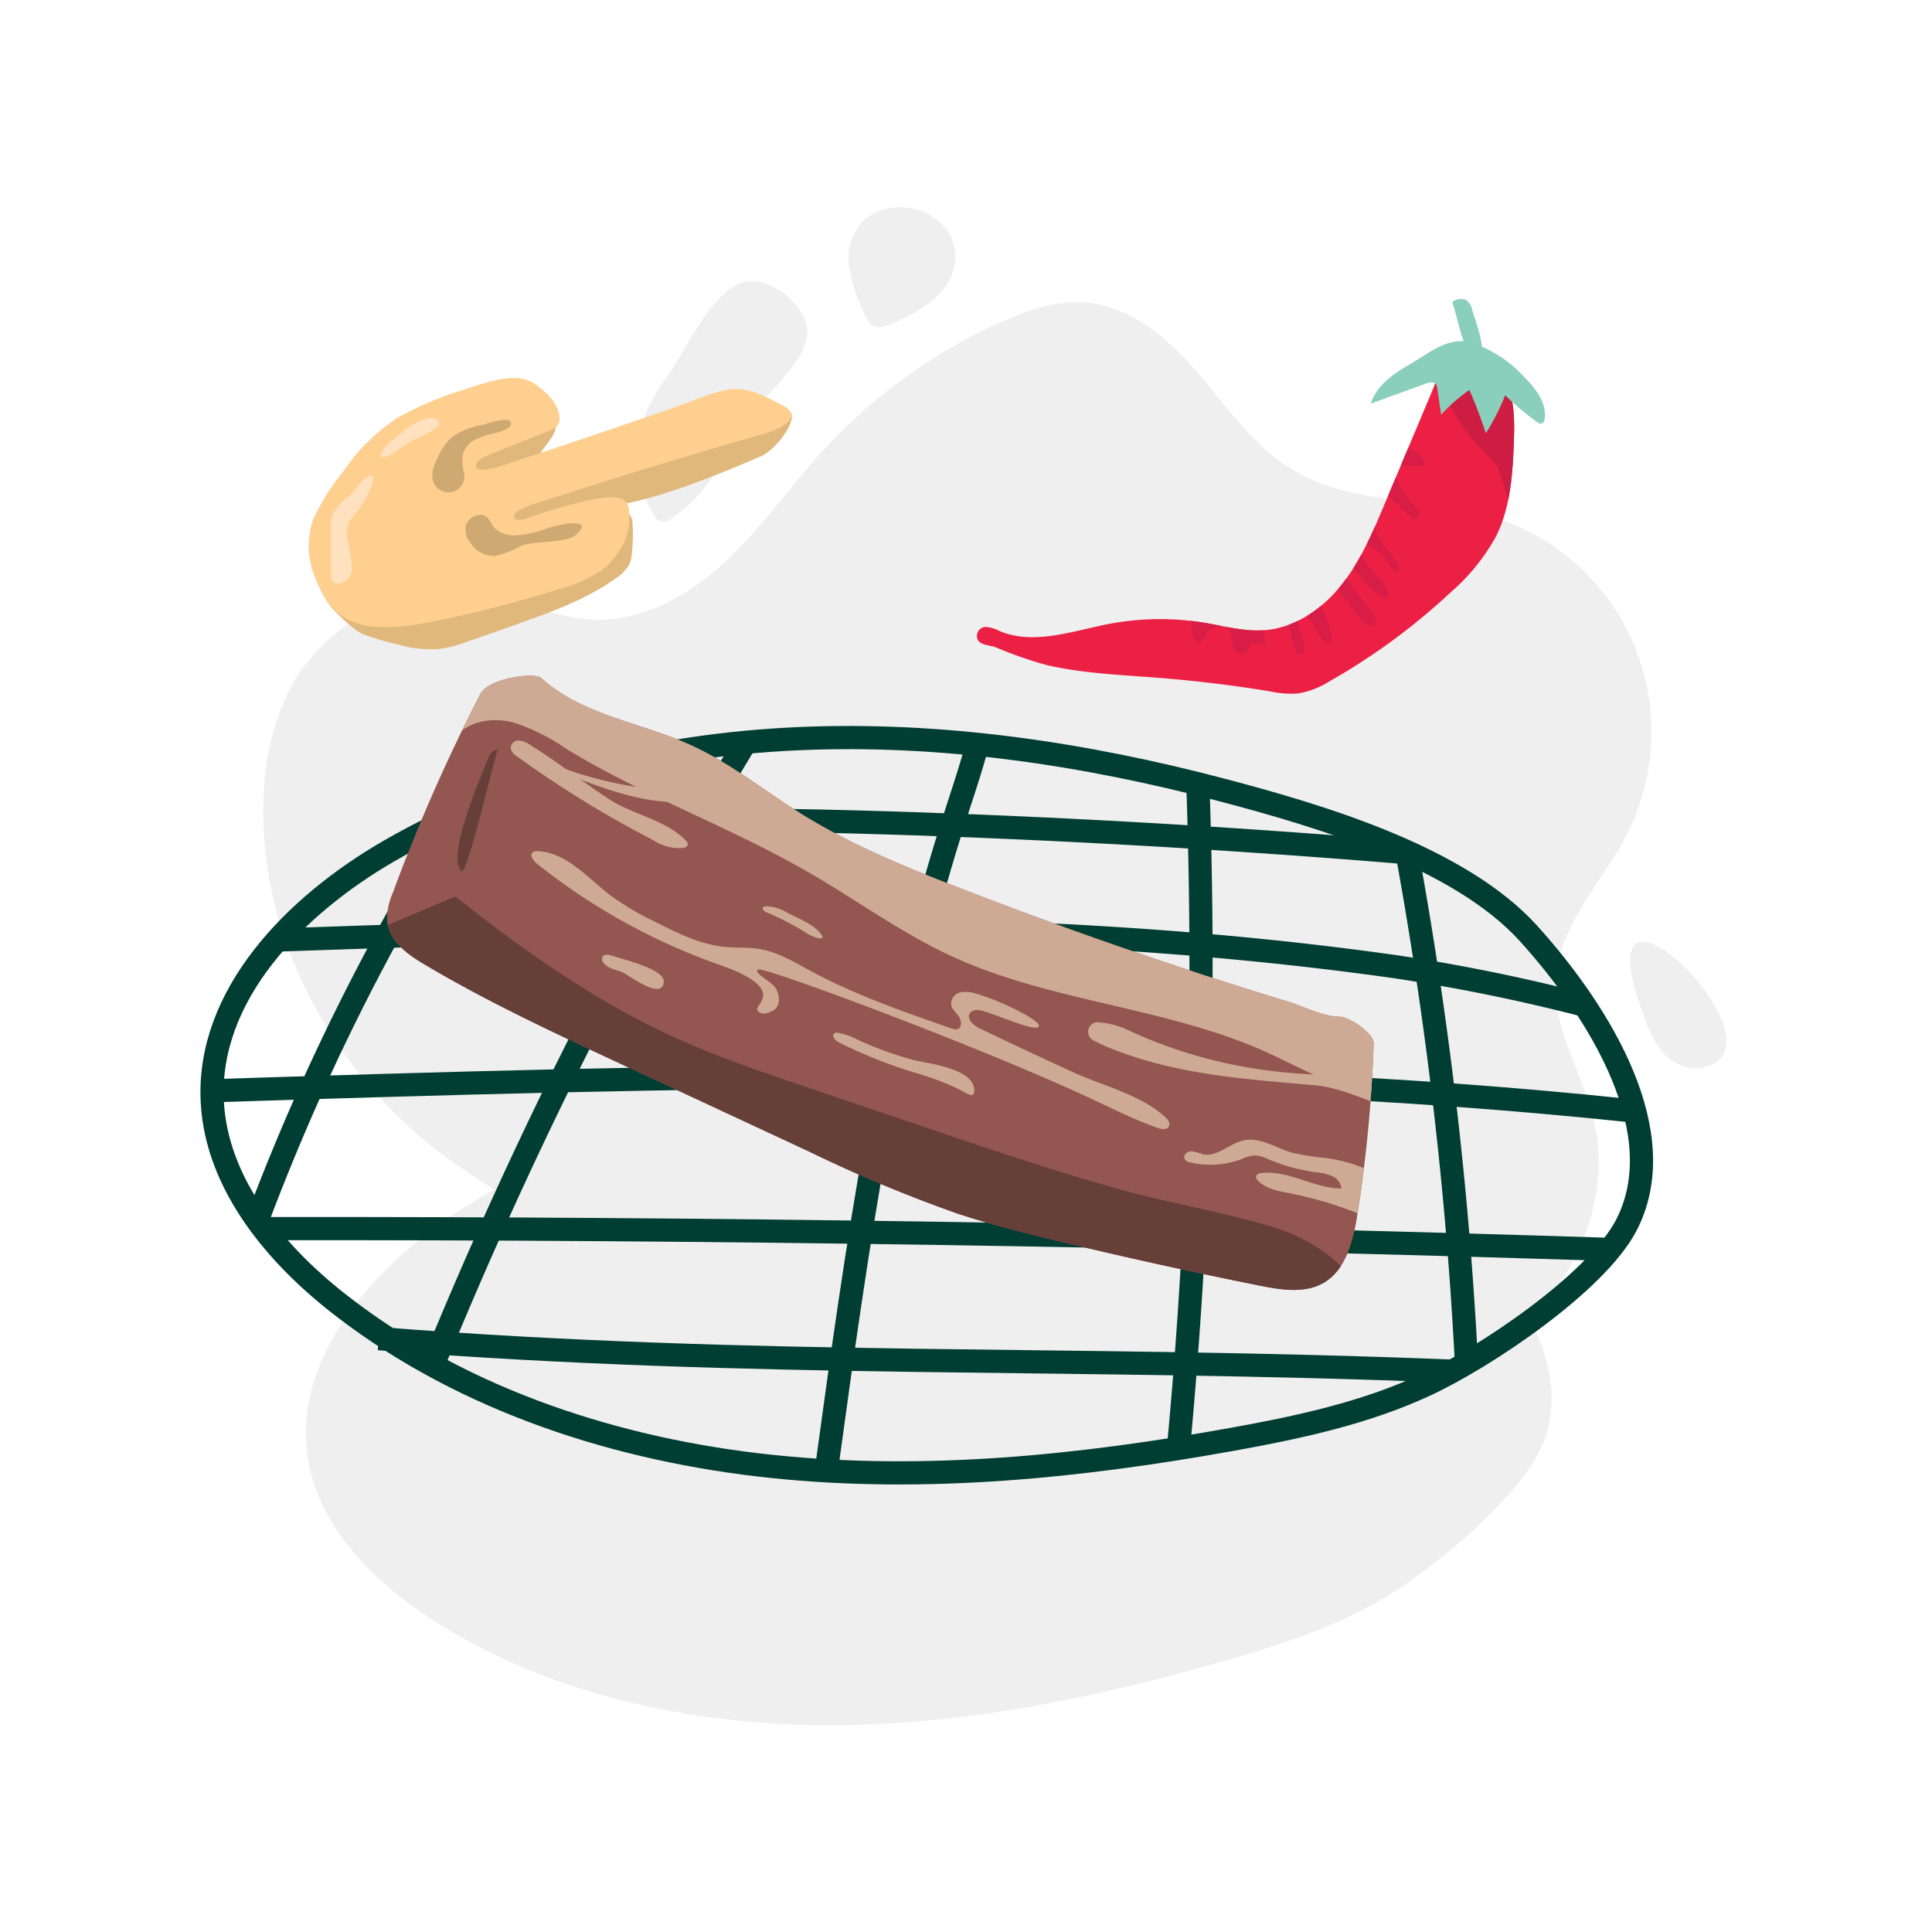 <svg viewBox="0 0 250 250" xmlns="http://www.w3.org/2000/svg" xmlns:xlink="http://www.w3.org/1999/xlink"><clipPath id="a"><path d="m124.26 114.94c-7.1-2.74-14.18-5.64-20.64-9.67-4.78-3-9.21-6.59-14.34-8.91-6.46-2.91-14-3.84-19.26-8.64-.82-.75-6.8 0-7.88 2.11a229.76 229.76 0 0 0 -11.3 25.67 8.5 8.5 0 0 0 -.75 3.69c.25 2.61 2.71 4.37 5 5.7 8.13 4.82 16.72 8.81 25.29 12.8l24 11.17a185.52 185.52 0 0 0 19.5 8.17c4.21 1.39 8.52 2.48 12.83 3.52q13.1 3.16 26.3 5.81c2.8.56 5.9 1.06 8.35-.41 2.66-1.6 3.6-4.94 4.16-8a180.5 180.5 0 0 0 2.23-22.87c.08-1.43-3.23-3.51-4.41-3.52-2.09 0-4.67-1.34-6.66-1.95q-7.23-2.2-14.39-4.59-14.14-4.7-28.03-10.08z"/></clipPath><clipPath id="b"><path d="m149.65 87.69q7.38.57 14.68 1.77a12.56 12.56 0 0 0 3.76.26 11.32 11.32 0 0 0 4-1.59 82.49 82.49 0 0 0 15.61-11.47 26.38 26.38 0 0 0 5.89-7.26c1.86-3.74 2.15-8 2.3-12.22.1-2.71.12-5.54-1.11-8a31.66 31.66 0 0 0 -6.72-1 2.77 2.77 0 0 0 -1.34.19 2.89 2.89 0 0 0 -1.15 1.63l-6.39 15.19c-1.53 3.65-3.1 7.36-5.57 10.47s-6 5.58-10 5.89c-2.58.2-5.13-.52-7.68-.95a35 35 0 0 0 -12.49.15c-4.71.91-9.69 2.77-14.11.9a4.49 4.49 0 0 0 -1.69-.52 1.16 1.16 0 0 0 -1.08 1.72c.38.65 1.61.65 2.24.89a52.69 52.69 0 0 0 6.64 2.32c4.69 1.08 9.48 1.26 14.21 1.63z"/></clipPath><path d="m86.62 48.3a29.61 29.61 0 0 0 -2.89 4.76 14.93 14.93 0 0 0 .79 13.44 1.39 1.39 0 0 0 2.35.58c4.72-3.07 7.15-8.22 10-12.83 2.08-3.31 8-7.72 7.58-11.72-.27-3-4.48-6.41-7.47-6.15-4.54.4-7.98 8.54-10.36 11.92z" fill="#efefef"/><path d="m135.09 179-23.44-3.39c-5.9-.85-11.87-1.72-17.4-4s-10.51-5.84-15.62-9c-7.32-4.58-15.13-8.42-22-13.7-14.15-10.91-23.52-28.61-22.48-46.48a32 32 0 0 1 3.78-14.08 24.28 24.28 0 0 1 24.48-11.54c4.89.83 9.5 3.19 14.46 3.37 6.35.24 12.33-3.17 17-7.51s8.29-9.62 12.57-14.31a69.81 69.81 0 0 1 23.35-16.78c3.41-1.5 7.07-2.75 10.78-2.43 5.91.5 10.76 4.82 14.61 9.33s7.32 9.57 12.46 12.52c7.69 4.45 17.36 3.29 25.83 6a29.1 29.1 0 0 1 17.08 40.9c-3.19 6.28-8.77 11.74-9.26 18.77-.44 6.42 3.54 12.25 5 18.52 3 13.23-6.11 26.84-18 33.37s-25.93 7.56-39.48 8.25" fill="#efefef"/><path d="m149.64 142.35c-16-2.56-32.33-3.36-48.32-1s-31.6 7.86-44.5 17.13c-10 7.21-18.85 18.24-17 30.11 1.4 9.21 8.92 16.57 17.13 21.65 14.62 9.05 32.31 12.9 49.72 13s34.64-3.43 51.31-8.18c7.27-2.07 14.53-4.41 21-8.21s18-13.36 20.71-20.1c4.36-10.84-5.16-23.51-14.24-31.73-8.67-7.84-24.7-10.88-35.81-12.67z" fill="#efefef"/><g fill="none" stroke="#003d32" stroke-miterlimit="10" stroke-width="3"><path d="m158.27 102.26c-17.94-4.74-36.56-7.51-55.1-6.67s-37 5.39-52.8 14.51c-12.29 7.1-23.62 18.71-22.9 32.47.55 10.7 8.31 20 17.12 26.7 15.67 12 35.45 18.41 55.34 20.49s40 0 59.57-3.52c8.54-1.54 17.11-3.39 24.91-7s22.09-13.23 26-20.63c6.22-11.89-3.23-27.45-12.67-37.88-9-9.87-26.97-15.17-39.47-18.47z"/><path d="m205 130.07a236.64 236.64 0 0 0 -24.6-5c-47.86-6.75-96.45-5.09-144.75-3.42"/><path d="m181.15 110.26c-36.91-3.06-87.42-5.49-124.41-3.52"/><path d="m210.93 143.72c-60.32-6.37-123.72-4.48-184.34-2.55"/><path d="m208.85 161.69c-59.37-1.9-115.36-2.77-174.77-2.71"/><path d="m188 177.43c-49.72-2-89.41-.34-139-4.21"/><path d="m96.54 95.94a586.33 586.33 0 0 0 -40.54 80.77"/><path d="m126.59 95.87c-1 3.85-2.33 7.63-3.53 11.44-8.36 26.6-12.21 54.38-16 82"/><path d="m59.56 105.06a288.82 288.82 0 0 0 -26.27 52.84"/><path d="m155 101.42a669.23 669.23 0 0 1 -2.51 86"/><path d="m181.92 109.53a515.57 515.57 0 0 1 7.82 66.47"/></g><path d="m124.26 114.94c-7.1-2.74-14.18-5.64-20.64-9.67-4.78-3-9.21-6.59-14.34-8.91-6.46-2.91-14-3.84-19.26-8.64-.82-.75-6.8 0-7.88 2.11a229.76 229.76 0 0 0 -11.3 25.67 8.5 8.5 0 0 0 -.75 3.69c.25 2.61 2.71 4.37 5 5.7 8.13 4.82 16.72 8.81 25.29 12.8l24 11.17a185.52 185.52 0 0 0 19.5 8.17c4.21 1.39 8.52 2.48 12.83 3.52q13.1 3.16 26.3 5.81c2.8.56 5.9 1.06 8.35-.41 2.66-1.6 3.6-4.94 4.16-8a180.5 180.5 0 0 0 2.23-22.87c.08-1.43-3.23-3.51-4.41-3.52-2.09 0-4.67-1.34-6.66-1.95q-7.23-2.2-14.39-4.59-14.14-4.7-28.03-10.08z" fill="#935650"/><g clip-path="url(#a)"><path d="m119.67 145.86-15.43-5.23c-5.64-1.91-11.29-3.83-16.71-6.28-10.34-4.68-19.71-11.26-28.61-18.35l-8.26 3.5c-1 .43-2.17 1.08-2.2 2.17a2.88 2.88 0 0 0 1.34 2.08c10.9 9 23.82 15.21 36.61 21.26 7.13 3.38 14.27 6.75 21.58 9.71 12.57 5.09 25.58 9 38.57 12.83 3.94 1.17 32.13 10.22 28.76-.73-1.24-4-6.83-6.85-10.46-8-6.88-2.1-14.14-3.19-21.07-5.23-8.11-2.3-16.12-5.01-24.12-7.73z" fill="#663f38"/><g fill="#ceaa94"><path d="m59.2 95.08c1.76-1.88 4.7-2.24 7.21-1.6a26.36 26.36 0 0 1 6.9 3.44c10 6.1 21.22 10.11 31.39 16 6.14 3.55 11.9 7.78 18.33 10.76 12.93 6 27.81 6.6 40.8 12.45 3.7 1.67 7.26 3.76 11.2 4.74s8.5.65 11.5-2.09c4-3.7 3.68-10.51.64-15.07s-8-7.37-12.88-9.88c-15.92-8.21-32.5-15-49.06-21.87-15.64-6.44-31.31-12.89-47.45-18-5.31-1.68-11-3.22-16.36-1.72s-9.92 7.23-8.12 12.5"/><path d="m166 138.74a61.64 61.64 0 0 1 -19.66-5.27 11 11 0 0 0 -4.3-1.19 1.24 1.24 0 0 0 -.59 2.33 21.07 21.07 0 0 0 2.16 1c8.66 3.49 17.4 4 26.69 4.84 3.28.3 7.05 2.17 10.17 3.21 1.51.5 6.06 2.32 6.85-.36.52-1.79-2.12-2.12-3.39-2.47-5.93-1.63-11.93-1.51-17.93-2.09z"/><path d="m180.53 153.28a21.27 21.27 0 0 0 -8.91-3.43 30.29 30.29 0 0 1 -4.56-.73c-2-.62-4-2-6.11-1.56-1.87.39-3.46 2.22-5.32 1.8a7.6 7.6 0 0 0 -1.45-.39c-.5 0-1.07.42-.92.9s.52.5.88.58a11.58 11.58 0 0 0 6.54-.47 5.09 5.09 0 0 1 1.68-.47 4.38 4.38 0 0 1 1.75.49 24.3 24.3 0 0 0 6.15 1.69 6.93 6.93 0 0 1 2.08.48 2 2 0 0 1 1.24 1.62c-3.52 0-6.79-2.39-10.3-2-.34 0-.77.2-.75.54a.64.64 0 0 0 .2.38c1 1.12 2.67 1.41 4.17 1.7a49.18 49.18 0 0 1 10.27 3.22 5 5 0 0 0 3.19.66c1.08-.27 1.83-1.77 1-2.52"/></g></g><path d="m63 98.51c.25-.7.68-1.53 1.42-1.51-.25 0-3.46 14.54-4.63 15.8-2.19-1.7 2.34-11.96 3.21-14.29z" fill="#663f38"/><path d="m68.56 96.37a2.86 2.86 0 0 0 -1.48-.55 1 1 0 0 0 -1 1 1.49 1.49 0 0 0 .75 1 137.29 137.29 0 0 0 17.71 10.9 6 6 0 0 0 3.91 1c.25-.06.54-.2.55-.46a.65.65 0 0 0 -.21-.43c-2.33-2.58-6.72-3.4-9.66-5.22-3.66-2.34-6.96-5.03-10.57-7.24z" fill="#ceaa94"/><path d="m126.74 133.06c-.78-.38-1.7-1.19-1.25-1.93.33-.54 1.12-.49 1.73-.31 2.42.74 6.85 2.75 7.21 2s-5.18-3.43-8.16-4.25a4 4 0 0 0 -2-.15 1.53 1.53 0 0 0 -1.2 1.49c.07.65.65 1.09 1 1.62s.44 1.47-.18 1.65a1.25 1.25 0 0 1 -.76-.1c-6.22-2.16-12.48-4.33-18.27-7.46-2.11-1.15-4.22-2.43-6.59-2.82-1.47-.24-3-.13-4.46-.27-3.17-.3-6.09-1.76-8.94-3.2a38 38 0 0 1 -5.79-3.39c-3-2.29-5.74-5.65-9.53-5.8a.88.88 0 0 0 -.6.13c-.45.35 0 1 .43 1.41a80.76 80.76 0 0 0 24.16 13.32c8.39 3.07 4 5 4.47 5.73s1.48.36 2.09 0c.92-.57.84-2 .24-2.9s-3-2-2.21-2.38 29.52 10.31 43.66 17c2.62 1.23 5.23 2.52 8 3.5.5.18 1.2.29 1.45-.18s-.11-.9-.45-1.21c-3-2.77-7.78-4-11.48-5.61q-6.31-2.88-12.57-5.89z" fill="#ceaa94"/><path d="m101.89 118.11a5.43 5.43 0 0 0 -2.81-.83.48.48 0 0 0 -.35.14c-.15.22.13.48.37.6a34.55 34.55 0 0 1 5.17 2.66c.83.6 3.17 1.4 1.67-.16-.94-1.03-2.81-1.75-4.05-2.41z" fill="#ceaa94"/><path d="m118.28 137.18a44.17 44.17 0 0 1 -7.25-2.62 10.42 10.42 0 0 0 -2.5-.91.77.77 0 0 0 -.56.06c-.42.31.1.94.57 1.17a62.93 62.93 0 0 0 10.09 4 34.83 34.83 0 0 1 5.31 2c1 .46 2.25 1.53 2.12.06-.23-2.72-5.98-3.31-7.78-3.76z" fill="#ceaa94"/><path d="m95.15 105.35a24.67 24.67 0 0 0 -5.15-1.42c-1.16-.15-2.29-.1-3.43-.16-4.89-.24-9.92-2.26-14.71-4.22-.56-.24-1.26-.63-1.17-1a49.68 49.68 0 0 0 15.59 3.72 20.56 20.56 0 0 1 3.29.36 9.55 9.55 0 0 1 2.63 1.06" fill="#ceaa94"/><path d="m79.21 123.67c-.45-.16-1.11-.23-1.28.22a.75.75 0 0 0 .15.68c.53.73 1.52.89 2.37 1.2s5.28 3.86 5.44 1.25c.11-1.63-5.38-2.9-6.68-3.35z" fill="#ceaa94"/><path d="m71.59 54.09c.6.61.36 1.61-.14 2.42s-1.24 1.55-1.67 2.39a.85.85 0 0 0 -.13.48c.08.55 1 .46 1.73.26 8.33-2.45 16.69-5.17 25.16-6.31 1.36-.19 2.62.2 4 0 .47-.07 1.16-.74 1.75 0 .92 1.23-2.05 5-3.87 5.74-6.16 2.61-12.42 5.22-18.88 6.38a1.48 1.48 0 0 0 .74 1.21c.25.08.62-.18.58-.4.81.14 1 1 1 1.66a22 22 0 0 1 -.1 3.71 3.68 3.68 0 0 1 -.43 1.59 5.48 5.48 0 0 1 -1.6 1.58c-3.52 2.55-7.78 4.17-12 5.67q-3.45 1.25-6.92 2.44a18.53 18.53 0 0 1 -4 1.08 15.54 15.54 0 0 1 -5.48-.63 33.28 33.28 0 0 1 -4.49-1.36c-.92-.36-4.28-3.42-4.53-4.25s.17-1.05.64-1.87c4-6.88 5-14.79 12.67-19.32 2.83-1.67 6.16-3 9.29-2.74" fill="#e0b87c"/><path d="m64.73 60.33c-1.29.42-3.07.75-3.16 0s1.29-1.33 2.43-1.76l6.75-2.71a4.19 4.19 0 0 0 1.19-.62 1.22 1.22 0 0 0 .46-1c0-1.7-1.2-3-2.58-4.1a4.82 4.82 0 0 0 -2.26-1.14c-2-.38-4.9.52-7.46 1.4a42.57 42.57 0 0 0 -8.78 3.74 25.2 25.2 0 0 0 -6.94 6.92 28.18 28.18 0 0 0 -3.87 6.19 10.58 10.58 0 0 0 .38 7.75c1 2.66 2.63 5.33 6.78 6 3 .47 6.75-.18 10.4-1 4.73-1 9.49-2.27 14.21-3.75a19.39 19.39 0 0 0 5.53-2.43 8.51 8.51 0 0 0 2.19-2.4 7.56 7.56 0 0 0 1.38-5.55 1.64 1.64 0 0 0 -.82-1.25c-.92-.48-2.61-.25-4.15.08a55.75 55.75 0 0 0 -7.6 2.16c-.76.27-1.69.57-2.12.32s-.07-.77.47-1.14a8 8 0 0 1 1.91-.82q14.69-4.76 29.45-9a7.64 7.64 0 0 0 3.5-1.68c.84-1 0-1.74-1-2.21-1.43-.73-3.58-2-5.85-2s-6.17 1.86-8.7 2.67q-10.84 3.76-21.74 7.33z" fill="#ffcf8f"/><path d="m62.39 55a9.09 9.09 0 0 0 -3.86 1.53 7 7 0 0 0 -1.78 2.47c-.55 1.09-1.06 2.28-.69 3.28a2.07 2.07 0 0 0 3.94-1.28 7 7 0 0 1 -.15-2 3.05 3.05 0 0 1 1.43-2 10.9 10.9 0 0 1 2.94-1c.7-.18 2.47-.75 1.74-1.53-.44-.47-2.88.34-3.57.53z" fill="#cea972"/><path d="m70.71 68.4a13.52 13.52 0 0 1 -3.69.85 3.73 3.73 0 0 1 -3.1-1c-.46-.58-.64-1.44-1.49-1.62a2.07 2.07 0 0 0 -2.15 1.35 2.52 2.52 0 0 0 .52 2.14 3.63 3.63 0 0 0 3.41 1.8 14.46 14.46 0 0 0 3.28-1.3c1.78-.7 5.81-.25 7.14-1.5 2.46-2.36-2.83-1.12-3.92-.72z" fill="#cea972"/><path d="m50.4 57.29c-.64.56-1.33 1.33-1 1.94 1.27-.23 2.26-1.19 3.34-1.89s5.42-2.19 3.72-3.08-4.99 2.1-6.06 3.03z" fill="#ffe1c0"/><path d="m43 66.67a4 4 0 0 0 -.19 1.47v6.24a1.24 1.24 0 0 0 .24.91c.5.51 1.73.08 2.17-.59a2.77 2.77 0 0 0 .24-2.1l-.46-2.7a3.67 3.67 0 0 1 .15-2.33 9.59 9.59 0 0 1 1.18-1.5c.62-.74 3.25-5.45 1.16-4.35-.74.39-1.61 1.87-2.27 2.46a7.48 7.48 0 0 0 -2.22 2.49z" fill="#ffe1c0"/><path d="m149.65 87.69q7.38.57 14.68 1.77a12.56 12.56 0 0 0 3.76.26 11.32 11.32 0 0 0 4-1.59 82.49 82.49 0 0 0 15.61-11.47 26.38 26.38 0 0 0 5.89-7.26c1.86-3.74 2.15-8 2.3-12.22.1-2.71.12-5.54-1.11-8a31.66 31.66 0 0 0 -6.72-1 2.77 2.77 0 0 0 -1.34.19 2.89 2.89 0 0 0 -1.15 1.63l-6.39 15.19c-1.53 3.65-3.1 7.36-5.57 10.47s-6 5.58-10 5.89c-2.58.2-5.13-.52-7.68-.95a35 35 0 0 0 -12.49.15c-4.71.91-9.69 2.77-14.11.9a4.49 4.49 0 0 0 -1.69-.52 1.16 1.16 0 0 0 -1.08 1.72c.38.65 1.61.65 2.24.89a52.69 52.69 0 0 0 6.64 2.32c4.69 1.08 9.48 1.26 14.21 1.63z" fill="#ec2044"/><g clip-path="url(#b)"><path d="m172.22 75.24 3.91 4.9a2.49 2.49 0 0 0 .8.75.85.85 0 0 0 1-.14c.37-.43 0-1.08-.34-1.53l-3.42-4.37a2.08 2.08 0 0 1 -.47-.86.7.7 0 0 1 .4-.81c.33-.12.67.13.93.37 1.45 1.41 2.54 3.47 4.52 3.88.41-.86-.32-1.81-1-2.51a29.1 29.1 0 0 1 -3.75-5.08 7 7 0 0 1 4.82 3c.37.55.85 1.26 1.51 1.12-.49-2.23-3-3.69-3.21-6a6.32 6.32 0 0 1 .25-2.2l.59-2.6 3.45 3.5c.31.31.74.65 1.14.47a.75.75 0 0 0 .29-1 2.18 2.18 0 0 0 -.72-.82c-.88-.71-1.42-2.24-2.12-3.13a2.21 2.21 0 0 1 -.56-1.08.77.77 0 0 1 .67-.87c.95 0 2 .08 3 .05.23 0 .53-.08.54-.3a.44.44 0 0 0 -.09-.27c-1.36-2.18-4.41-2.83-6.85-2a11.69 11.69 0 0 0 -5.71 4.95c-1.41 2.15-2.46 4.51-3.89 6.64a9.25 9.25 0 0 1 -2.74 2.86 16 16 0 0 1 -3.91 1.36 23.17 23.17 0 0 0 -6.81 3.23 1.27 1.27 0 0 0 -.5.53 1.35 1.35 0 0 0 0 .53l.26 3.7a2.21 2.21 0 0 0 .35 1.27.77.77 0 0 0 1.16.11 2.16 2.16 0 0 0 .21-.62c.28-.87 1.35-1.15 2.26-1.29.58 0 1 .63 1.11 1.2a8.83 8.83 0 0 0 .38 1.71c.25.52.92.93 1.42.63s.58-1.18 1.16-1.29 1.32.5 1.54 0a8 8 0 0 1 0-4c.08-.33.23-.71.56-.81a.92.92 0 0 1 .64.12 4 4 0 0 1 1.81 2.61 20 20 0 0 0 .91 3.15.82.82 0 0 0 .29.37c.31.19.74-.11.83-.47a1.9 1.9 0 0 0 -.18-1.07 16 16 0 0 1 -.77-3.25c0-.22 0-.49.16-.59a.52.52 0 0 1 .42 0c1.43.71 1.73 2.71 2.91 3.71a.73.73 0 0 0 .47.23c.49 0 .56-.71.44-1.19a12.48 12.48 0 0 0 -1.29-3.38 10 10 0 0 1 -1-1.66 2 2 0 0 1 .14-1.85 1.57 1.57 0 0 1 2.08.09z" fill="#d81e46"/><path d="m185.65 47.27a23.26 23.26 0 0 0 5.78 10.56c.58.61 1.19 1.18 1.74 1.81a4.16 4.16 0 0 1 .54.71 6.1 6.1 0 0 1 .37.92l1.82 5.56a13.82 13.82 0 0 0 1.81-6.66 37.72 37.72 0 0 0 -.6-7 16.89 16.89 0 0 0 -1.05-4.17 27.76 27.76 0 0 0 -1.69-3 8 8 0 0 0 -2.18-2.77 3.47 3.47 0 0 0 -2.53-.5 4.51 4.51 0 0 0 -2.45 1.5 12.83 12.83 0 0 0 -1.63 2.42" fill="#ce1d43"/></g><path d="m182.67 47c-2.21 1.26-4.53 2.8-5.29 5.23l7.13-2.6c.45-.16 1.05-.28 1.32.11a1.13 1.13 0 0 1 .15.48l.5 3.45a20.71 20.71 0 0 1 3.66-3.21q1.2 2.75 2.13 5.6a29.83 29.83 0 0 0 2.5-4.91 36.73 36.73 0 0 0 4.06 3.42c.23.17.53.34.77.19a.63.63 0 0 0 .26-.49c.35-2-1.05-3.88-2.49-5.34a16.13 16.13 0 0 0 -7-4.6c-2.88-.81-5.3 1.25-7.7 2.67z" fill="#89cfbb"/><path d="m188 39.39a.44.44 0 0 1 0-.37.31.31 0 0 1 .18-.11 1.86 1.86 0 0 1 1.49-.12 2 2 0 0 1 .83 1.33c.29 1 2.47 6.79.48 6.35-1.58-.35-2.41-5.69-2.98-7.08z" fill="#89cfbb"/><path d="m212.59 131.16a20 20 0 0 0 1.73 3.83 8.47 8.47 0 0 0 .8 1.09 5.56 5.56 0 0 0 4.88 2.12c13-2.05-16.13-30.68-7.41-7.04z" fill="#efefef"/><path d="m121.49 28.67a6 6 0 0 1 2.14 4.33 6.38 6.38 0 0 1 -1 3.63c-1.65 2.6-4.38 4-7.07 5.19-.87.39-1.94.76-2.73.23a2.83 2.83 0 0 1 -.91-1.3 21.15 21.15 0 0 1 -2.05-6.3 7.09 7.09 0 0 1 2-6.06 7.61 7.61 0 0 1 9.62.28z" fill="#efefef"/></svg>